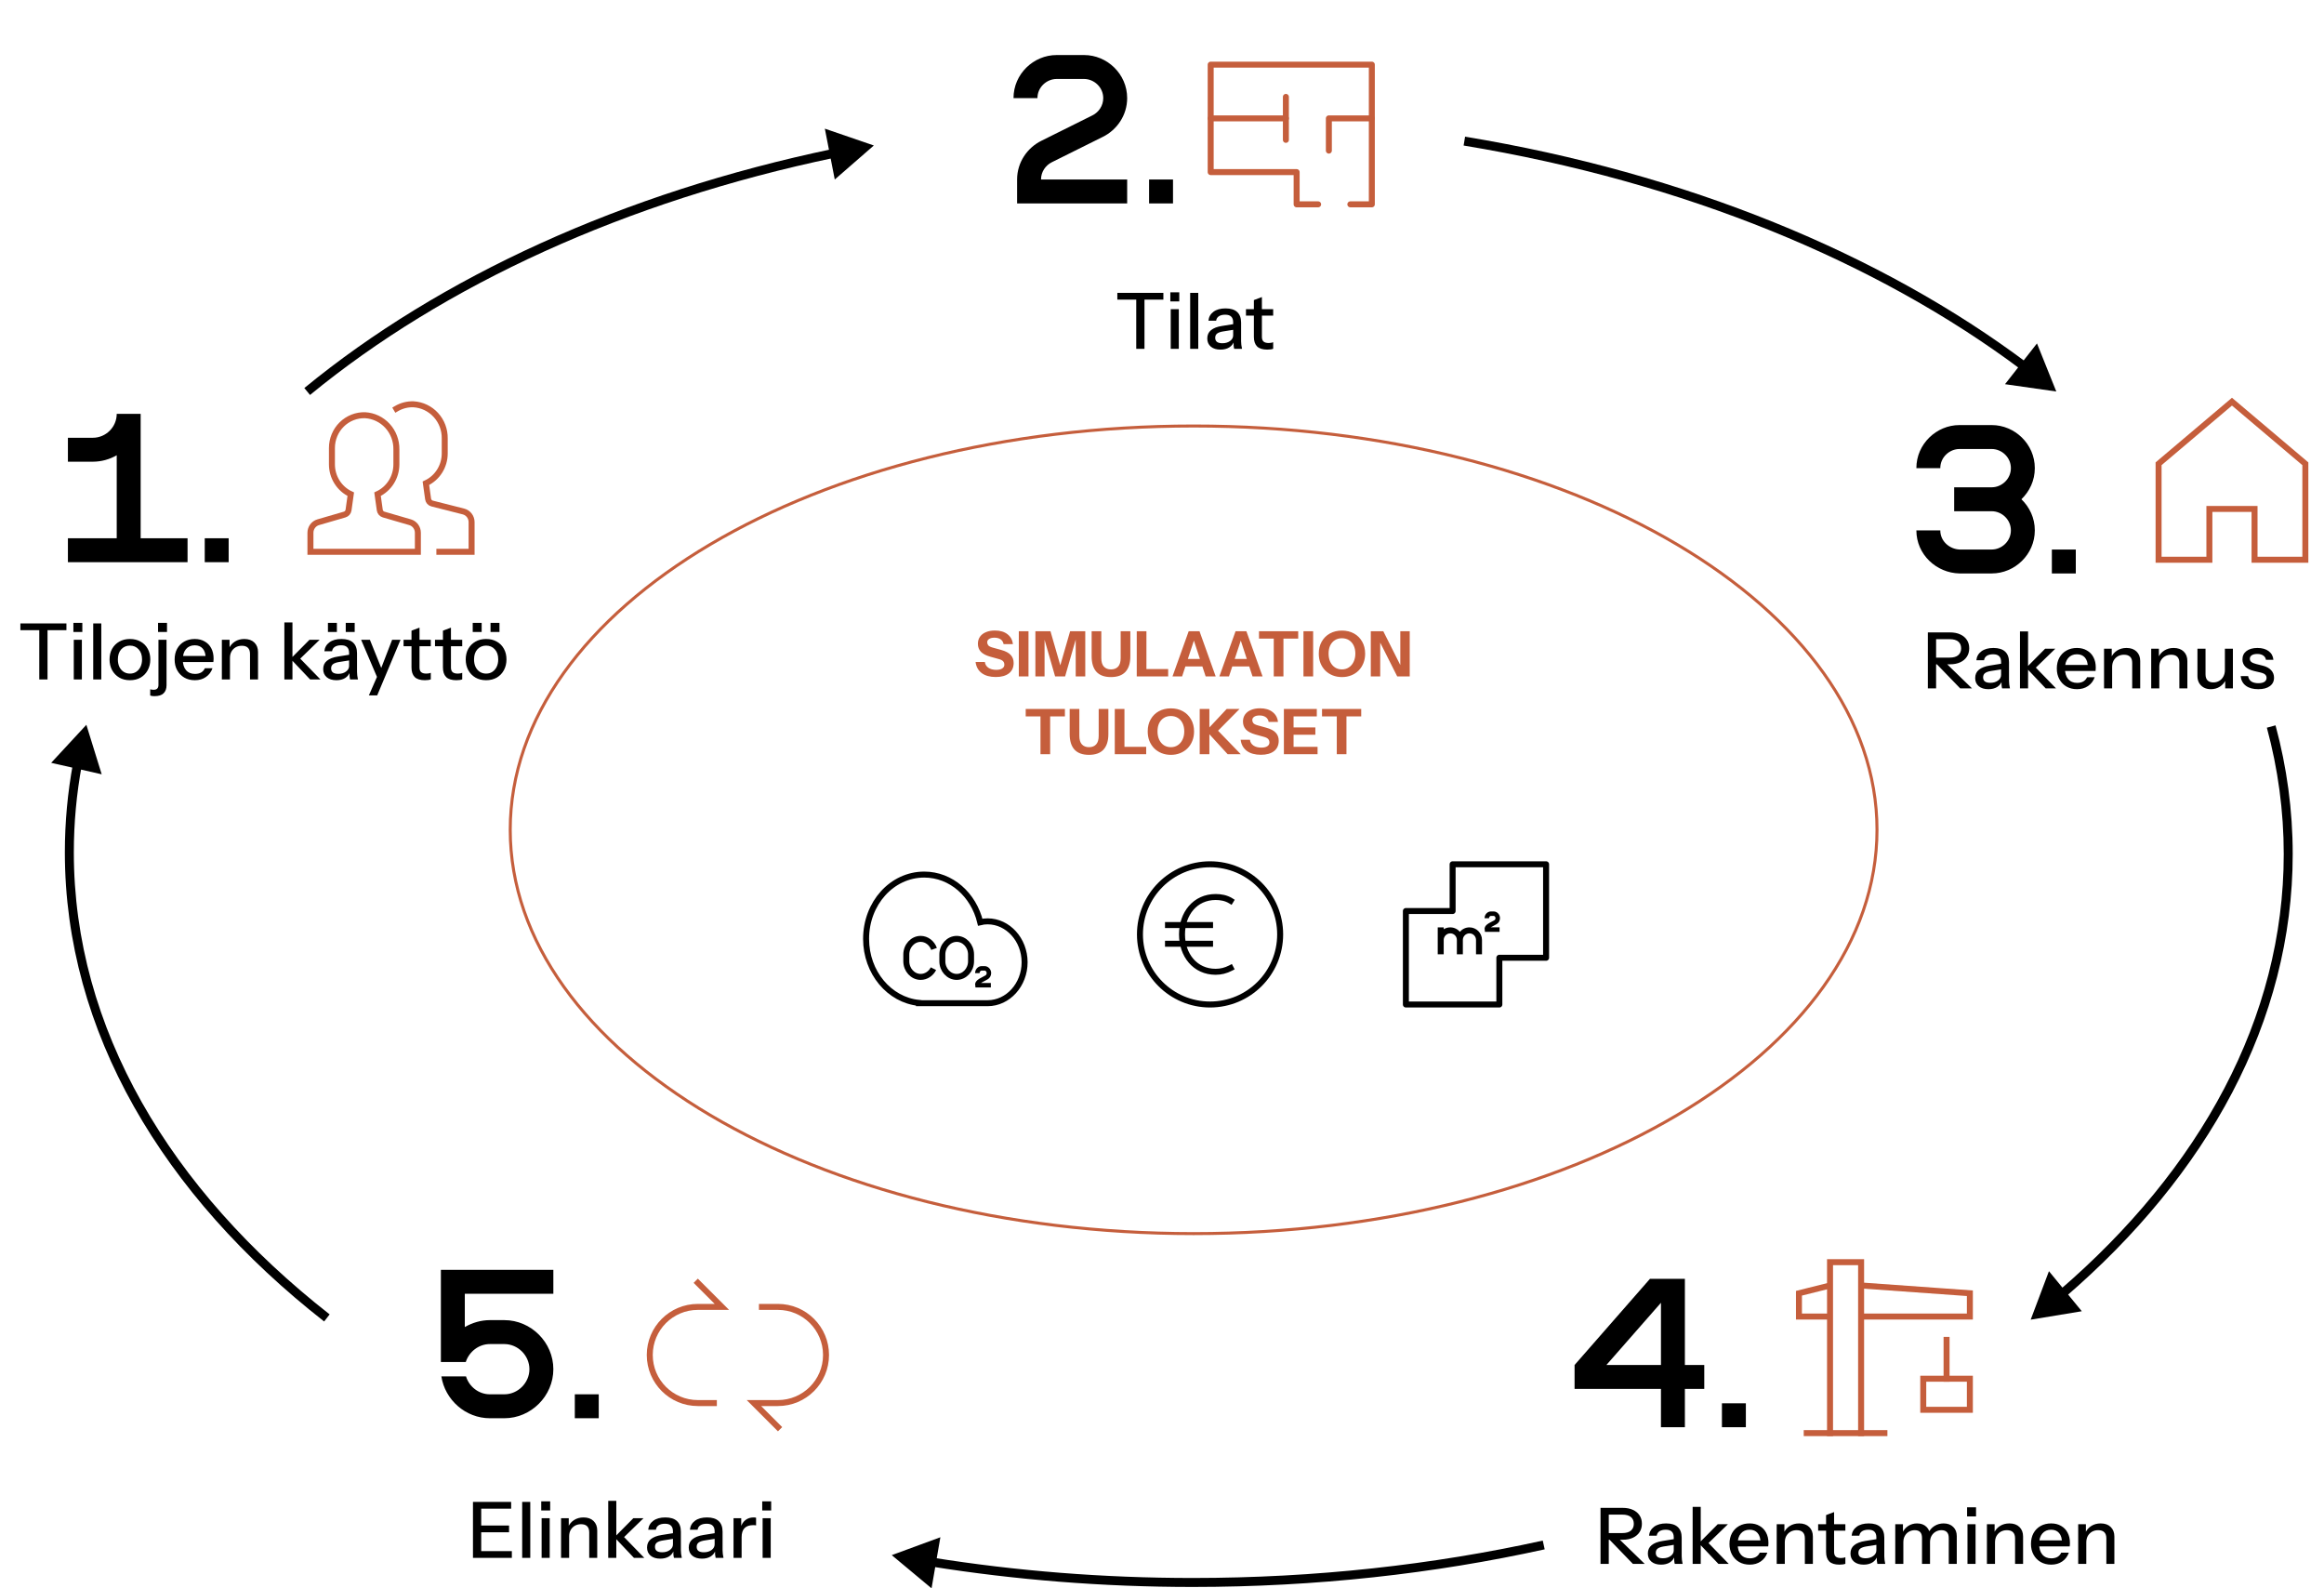 <?xml version="1.0" encoding="UTF-8"?> <svg xmlns="http://www.w3.org/2000/svg" width="777" height="531" viewBox="0 0 777 531" fill="none"><path d="M13.134 227.126V210.668H6.816V208.406H22.208V210.668H15.89V227.126H13.134ZM24.666 227.126V213.866H27.37V227.126H24.666ZM24.536 211.266V208.224H27.526V211.266H24.536ZM31.166 227.126V208.406H33.87V227.126H31.166ZM43.438 227.386C42.086 227.386 40.898 227.091 39.876 226.502C38.853 225.895 38.056 225.072 37.484 224.032C36.912 222.975 36.626 221.779 36.626 220.444C36.626 219.092 36.912 217.905 37.484 216.882C38.073 215.859 38.87 215.062 39.876 214.49C40.898 213.901 42.086 213.606 43.438 213.606C44.807 213.606 46.003 213.901 47.026 214.49C48.048 215.062 48.837 215.859 49.392 216.882C49.964 217.905 50.25 219.092 50.25 220.444C50.25 221.779 49.964 222.975 49.392 224.032C48.837 225.072 48.048 225.895 47.026 226.502C46.003 227.091 44.807 227.386 43.438 227.386ZM43.438 225.176C44.252 225.176 44.954 224.977 45.544 224.578C46.15 224.179 46.627 223.625 46.974 222.914C47.32 222.203 47.494 221.371 47.494 220.418C47.494 218.997 47.112 217.879 46.35 217.064C45.604 216.232 44.634 215.816 43.438 215.816C42.259 215.816 41.288 216.232 40.526 217.064C39.78 217.896 39.408 219.014 39.408 220.418C39.408 221.371 39.572 222.203 39.902 222.914C40.248 223.625 40.725 224.179 41.332 224.578C41.956 224.977 42.658 225.176 43.438 225.176ZM51.624 232.716C51.312 232.716 51.044 232.699 50.818 232.664C50.593 232.629 50.394 232.577 50.22 232.508V230.428C50.342 230.463 50.506 230.497 50.714 230.532C50.905 230.567 51.104 230.584 51.312 230.584C51.919 230.584 52.343 230.445 52.586 230.168C52.846 229.908 52.976 229.509 52.976 228.972V213.866H55.68V229.05C55.68 230.211 55.351 231.113 54.692 231.754C54.051 232.395 53.028 232.716 51.624 232.716ZM52.846 211.266V208.224H55.836V211.266H52.846ZM65.145 227.386C63.811 227.386 62.632 227.091 61.609 226.502C60.604 225.913 59.815 225.098 59.243 224.058C58.671 223.018 58.385 221.822 58.385 220.47C58.385 219.101 58.663 217.905 59.217 216.882C59.789 215.842 60.587 215.036 61.609 214.464C62.632 213.892 63.802 213.606 65.119 213.606C66.402 213.606 67.511 213.883 68.447 214.438C69.401 214.975 70.129 215.729 70.631 216.7C71.151 217.671 71.411 218.823 71.411 220.158C71.411 220.366 71.403 220.565 71.385 220.756C71.385 220.929 71.368 221.111 71.333 221.302H60.205V219.274H69.435L68.759 220.08C68.759 218.659 68.439 217.575 67.797 216.83C67.156 216.085 66.263 215.712 65.119 215.712C63.889 215.712 62.909 216.137 62.181 216.986C61.471 217.818 61.115 218.979 61.115 220.47C61.115 221.978 61.471 223.157 62.181 224.006C62.909 224.855 63.915 225.28 65.197 225.28C65.977 225.28 66.653 225.124 67.225 224.812C67.797 224.483 68.222 224.006 68.499 223.382H71.047C70.614 224.63 69.877 225.609 68.837 226.32C67.815 227.031 66.584 227.386 65.145 227.386ZM74.177 227.126V213.866H76.751V216.986H76.881V227.126H74.177ZM83.589 227.126V218.598C83.589 217.679 83.355 216.995 82.887 216.544C82.437 216.093 81.761 215.868 80.859 215.868C80.079 215.868 79.386 216.041 78.779 216.388C78.19 216.735 77.722 217.211 77.375 217.818C77.046 218.425 76.881 219.144 76.881 219.976L76.543 216.804C76.977 215.816 77.644 215.036 78.545 214.464C79.447 213.892 80.495 213.606 81.691 213.606C83.113 213.606 84.231 214.005 85.045 214.802C85.86 215.599 86.267 216.657 86.267 217.974V227.126H83.589ZM95.074 227.126V208.068H97.778V227.126H95.074ZM103.68 227.126L97.154 220.236L103.472 213.866H106.878L99.702 220.834L99.832 219.612L107.138 227.126H103.68ZM117.052 227.126C116.965 226.797 116.904 226.433 116.87 226.034C116.852 225.635 116.844 225.15 116.844 224.578H116.714V218.26C116.714 217.411 116.497 216.778 116.064 216.362C115.648 215.929 114.98 215.712 114.062 215.712C113.178 215.712 112.467 215.885 111.93 216.232C111.41 216.579 111.106 217.073 111.02 217.714H108.446C108.567 216.466 109.13 215.469 110.136 214.724C111.141 213.979 112.484 213.606 114.166 213.606C115.899 213.606 117.199 214.013 118.066 214.828C118.932 215.625 119.366 216.804 119.366 218.364V224.578C119.366 224.977 119.392 225.384 119.444 225.8C119.496 226.216 119.574 226.658 119.678 227.126H117.052ZM112.476 227.386C111.124 227.386 110.049 227.057 109.252 226.398C108.454 225.722 108.056 224.812 108.056 223.668C108.056 222.489 108.472 221.562 109.304 220.886C110.153 220.193 111.366 219.725 112.944 219.482L117.312 218.78V220.678L113.36 221.302C112.476 221.441 111.808 221.675 111.358 222.004C110.924 222.333 110.708 222.81 110.708 223.434C110.708 224.041 110.907 224.5 111.306 224.812C111.722 225.107 112.32 225.254 113.1 225.254C114.14 225.254 114.998 225.003 115.674 224.5C116.367 223.997 116.714 223.365 116.714 222.602L117.052 224.526C116.74 225.445 116.185 226.155 115.388 226.658C114.59 227.143 113.62 227.386 112.476 227.386ZM115.596 211.266V208.224H118.586V211.266H115.596ZM109.642 211.266V208.224H112.632V211.266H109.642ZM123.331 232.456L126.529 225.15L127.075 224.292L131.105 213.866H133.913L126.113 232.456H123.331ZM126.399 227.126L120.731 213.866H123.669L128.479 225.8L126.399 227.126ZM142.052 227.386C140.509 227.386 139.374 227.031 138.646 226.32C137.935 225.592 137.58 224.526 137.58 223.122V210.824L140.258 209.81V223.148C140.258 223.841 140.44 224.353 140.804 224.682C141.168 225.011 141.757 225.176 142.572 225.176C142.884 225.176 143.161 225.15 143.404 225.098C143.646 225.046 143.854 224.985 144.028 224.916V227.1C143.837 227.187 143.568 227.256 143.222 227.308C142.875 227.36 142.485 227.386 142.052 227.386ZM134.928 216.024V213.866H144.028V216.024H134.928ZM152.563 227.386C151.021 227.386 149.885 227.031 149.157 226.32C148.447 225.592 148.091 224.526 148.091 223.122V210.824L150.769 209.81V223.148C150.769 223.841 150.951 224.353 151.315 224.682C151.679 225.011 152.269 225.176 153.083 225.176C153.395 225.176 153.673 225.15 153.915 225.098C154.158 225.046 154.366 224.985 154.539 224.916V227.1C154.349 227.187 154.08 227.256 153.733 227.308C153.387 227.36 152.997 227.386 152.563 227.386ZM145.439 216.024V213.866H154.539V216.024H145.439ZM162.52 227.386C161.168 227.386 159.98 227.091 158.958 226.502C157.935 225.895 157.138 225.072 156.566 224.032C155.994 222.975 155.708 221.779 155.708 220.444C155.708 219.092 155.994 217.905 156.566 216.882C157.155 215.859 157.952 215.062 158.958 214.49C159.98 213.901 161.168 213.606 162.52 213.606C163.889 213.606 165.085 213.901 166.108 214.49C167.13 215.062 167.919 215.859 168.474 216.882C169.046 217.905 169.332 219.092 169.332 220.444C169.332 221.779 169.046 222.975 168.474 224.032C167.919 225.072 167.13 225.895 166.108 226.502C165.085 227.091 163.889 227.386 162.52 227.386ZM162.52 225.176C163.334 225.176 164.036 224.977 164.626 224.578C165.232 224.179 165.709 223.625 166.056 222.914C166.402 222.203 166.576 221.371 166.576 220.418C166.576 218.997 166.194 217.879 165.432 217.064C164.686 216.232 163.716 215.816 162.52 215.816C161.341 215.816 160.37 216.232 159.608 217.064C158.862 217.896 158.49 219.014 158.49 220.418C158.49 221.371 158.654 222.203 158.984 222.914C159.33 223.625 159.807 224.179 160.414 224.578C161.038 224.977 161.74 225.176 162.52 225.176ZM164.002 211.266V208.224H166.992V211.266H164.002ZM158.048 211.266V208.224H161.038V211.266H158.048Z" fill="black"></path><path d="M332.935 226.314C330.975 226.314 329.407 225.88 328.231 225.012C327.055 224.13 326.369 222.891 326.173 221.295H329.281C329.379 222.107 329.771 222.751 330.457 223.227C331.143 223.689 332.018 223.92 333.082 223.92C333.95 223.92 334.615 223.766 335.077 223.458C335.553 223.15 335.791 222.737 335.791 222.219C335.791 221.729 335.651 221.337 335.371 221.043C335.091 220.735 334.608 220.49 333.922 220.308L331.108 219.531C329.666 219.125 328.609 218.572 327.937 217.872C327.279 217.158 326.95 216.269 326.95 215.205C326.95 214.295 327.181 213.511 327.643 212.853C328.119 212.181 328.784 211.67 329.638 211.32C330.492 210.956 331.493 210.774 332.641 210.774C334.405 210.774 335.812 211.194 336.862 212.034C337.912 212.86 338.507 213.959 338.647 215.331H335.539C335.399 214.589 335.056 214.043 334.51 213.693C333.978 213.343 333.292 213.168 332.452 213.168C331.724 213.168 331.143 213.308 330.709 213.588C330.275 213.868 330.058 214.246 330.058 214.722C330.058 215.086 330.177 215.422 330.415 215.73C330.653 216.024 331.15 216.276 331.906 216.486L334.72 217.263C336.204 217.669 337.268 218.229 337.912 218.943C338.57 219.643 338.899 220.532 338.899 221.61C338.899 223.122 338.374 224.284 337.324 225.096C336.274 225.908 334.811 226.314 332.935 226.314ZM340.628 226.125V211.005H343.862V226.125H340.628ZM346.17 226.125V211.005H351.21L355.41 225.579H353.583L357.783 211.005H362.844V226.125H359.652V211.908H360.198L356.103 226.125H352.764L348.711 212.034H349.236V226.125H346.17ZM371.424 226.335C369.268 226.335 367.651 225.747 366.573 224.571C365.509 223.381 364.977 221.652 364.977 219.384V211.005H368.211V219.951C368.211 221.267 368.498 222.233 369.072 222.849C369.646 223.465 370.437 223.773 371.445 223.773C372.453 223.773 373.244 223.465 373.818 222.849C374.392 222.233 374.679 221.274 374.679 219.972V211.005H377.913V219.426C377.913 221.666 377.374 223.381 376.296 224.571C375.218 225.747 373.594 226.335 371.424 226.335ZM380.059 226.125V211.005H383.293V226.125H380.059ZM381.571 226.125V223.647H390.559V226.125H381.571ZM392.007 226.125L397.425 211.005H400.197L395.22 226.125H392.007ZM403.095 226.125L398.139 211.005H401.037L406.455 226.125H403.095ZM394.863 220.266H403.347V222.786H394.863V220.266ZM407.68 226.125L413.098 211.005H415.87L410.893 226.125H407.68ZM418.768 226.125L413.812 211.005H416.71L422.128 226.125H418.768ZM410.536 220.266H419.02V222.786H410.536V220.266ZM425.868 226.125V213.483H420.933V211.005H434.037V213.483H429.102V226.125H425.868ZM435.798 226.125V211.005H439.032V226.125H435.798ZM448.669 226.335C447.549 226.335 446.513 226.146 445.561 225.768C444.623 225.39 443.804 224.858 443.104 224.172C442.418 223.472 441.879 222.646 441.487 221.694C441.109 220.728 440.92 219.664 440.92 218.502C440.92 216.962 441.249 215.618 441.907 214.47C442.565 213.308 443.475 212.405 444.637 211.761C445.813 211.117 447.15 210.795 448.648 210.795C450.174 210.795 451.518 211.117 452.68 211.761C453.842 212.405 454.752 213.308 455.41 214.47C456.082 215.632 456.418 216.983 456.418 218.523C456.418 219.671 456.222 220.728 455.83 221.694C455.452 222.646 454.913 223.472 454.213 224.172C453.527 224.858 452.708 225.39 451.756 225.768C450.818 226.146 449.789 226.335 448.669 226.335ZM448.648 223.773C449.53 223.773 450.307 223.549 450.979 223.101C451.651 222.653 452.176 222.037 452.554 221.253C452.946 220.455 453.142 219.531 453.142 218.481C453.142 217.445 452.953 216.542 452.575 215.772C452.197 215.002 451.672 214.407 451 213.987C450.328 213.567 449.544 213.357 448.648 213.357C447.766 213.357 446.989 213.567 446.317 213.987C445.645 214.407 445.12 215.002 444.742 215.772C444.378 216.528 444.196 217.431 444.196 218.481C444.196 219.545 444.385 220.476 444.763 221.274C445.141 222.058 445.666 222.674 446.338 223.122C447.01 223.556 447.78 223.773 448.648 223.773ZM458.305 226.125V211.005H462.484L469.204 224.361L468.175 224.613V211.005H471.325V226.125H467.146L460.426 212.769L461.455 212.517V226.125H458.305ZM347.87 252.125V239.483H342.935V237.005H356.039V239.483H351.104V252.125H347.87ZM364.079 252.335C361.923 252.335 360.306 251.747 359.228 250.571C358.164 249.381 357.632 247.652 357.632 245.384V237.005H360.866V245.951C360.866 247.267 361.153 248.233 361.727 248.849C362.301 249.465 363.092 249.773 364.1 249.773C365.108 249.773 365.899 249.465 366.473 248.849C367.047 248.233 367.334 247.274 367.334 245.972V237.005H370.568V245.426C370.568 247.666 370.029 249.381 368.951 250.571C367.873 251.747 366.249 252.335 364.079 252.335ZM372.714 252.125V237.005H375.948V252.125H372.714ZM374.226 252.125V249.647H383.214V252.125H374.226ZM391.471 252.335C390.351 252.335 389.315 252.146 388.363 251.768C387.425 251.39 386.606 250.858 385.906 250.172C385.22 249.472 384.681 248.646 384.289 247.694C383.911 246.728 383.722 245.664 383.722 244.502C383.722 242.962 384.051 241.618 384.709 240.47C385.367 239.308 386.277 238.405 387.439 237.761C388.615 237.117 389.952 236.795 391.45 236.795C392.976 236.795 394.32 237.117 395.482 237.761C396.644 238.405 397.554 239.308 398.212 240.47C398.884 241.632 399.22 242.983 399.22 244.523C399.22 245.671 399.024 246.728 398.632 247.694C398.254 248.646 397.715 249.472 397.015 250.172C396.329 250.858 395.51 251.39 394.558 251.768C393.62 252.146 392.591 252.335 391.471 252.335ZM391.45 249.773C392.332 249.773 393.109 249.549 393.781 249.101C394.453 248.653 394.978 248.037 395.356 247.253C395.748 246.455 395.944 245.531 395.944 244.481C395.944 243.445 395.755 242.542 395.377 241.772C394.999 241.002 394.474 240.407 393.802 239.987C393.13 239.567 392.346 239.357 391.45 239.357C390.568 239.357 389.791 239.567 389.119 239.987C388.447 240.407 387.922 241.002 387.544 241.772C387.18 242.528 386.998 243.431 386.998 244.481C386.998 245.545 387.187 246.476 387.565 247.274C387.943 248.058 388.468 248.674 389.14 249.122C389.812 249.556 390.582 249.773 391.45 249.773ZM401.107 252.125V237.005H404.341V252.125H401.107ZM403.312 244.271L410.116 237.005H414.421L407.239 244.271H403.312ZM410.452 252.125L403.27 244.271H407.239L414.841 252.125H410.452ZM421.56 252.314C419.6 252.314 418.032 251.88 416.856 251.012C415.68 250.13 414.994 248.891 414.798 247.295H417.906C418.004 248.107 418.396 248.751 419.082 249.227C419.768 249.689 420.643 249.92 421.707 249.92C422.575 249.92 423.24 249.766 423.702 249.458C424.178 249.15 424.416 248.737 424.416 248.219C424.416 247.729 424.276 247.337 423.996 247.043C423.716 246.735 423.233 246.49 422.547 246.308L419.733 245.531C418.291 245.125 417.234 244.572 416.562 243.872C415.904 243.158 415.575 242.269 415.575 241.205C415.575 240.295 415.806 239.511 416.268 238.853C416.744 238.181 417.409 237.67 418.263 237.32C419.117 236.956 420.118 236.774 421.266 236.774C423.03 236.774 424.437 237.194 425.487 238.034C426.537 238.86 427.132 239.959 427.272 241.331H424.164C424.024 240.589 423.681 240.043 423.135 239.693C422.603 239.343 421.917 239.168 421.077 239.168C420.349 239.168 419.768 239.308 419.334 239.588C418.9 239.868 418.683 240.246 418.683 240.722C418.683 241.086 418.802 241.422 419.04 241.73C419.278 242.024 419.775 242.276 420.531 242.486L423.345 243.263C424.829 243.669 425.893 244.229 426.537 244.943C427.195 245.643 427.524 246.532 427.524 247.61C427.524 249.122 426.999 250.284 425.949 251.096C424.899 251.908 423.436 252.314 421.56 252.314ZM429.254 252.125V237.005H432.488V252.125H429.254ZM430.766 252.125V249.647H440.51V252.125H430.766ZM430.766 245.615V243.179H439.775V245.615H430.766ZM430.766 239.483V237.005H440.258V239.483H430.766ZM446.937 252.125V239.483H442.002V237.005H455.106V239.483H450.171V252.125H446.937Z" fill="#C55E3C"></path><path d="M379.886 116.613V100.155H373.568V97.893H388.96V100.155H382.642V116.613H379.886ZM391.417 116.613V103.353H394.121V116.613H391.417ZM391.287 100.753V97.711H394.277V100.753H391.287ZM397.917 116.613V97.893H400.621V116.613H397.917ZM412.633 116.613C412.546 116.283 412.486 115.919 412.451 115.521C412.434 115.122 412.425 114.637 412.425 114.065H412.295V107.747C412.295 106.897 412.078 106.265 411.645 105.849C411.229 105.415 410.562 105.199 409.643 105.199C408.759 105.199 408.048 105.372 407.511 105.719C406.991 106.065 406.688 106.559 406.601 107.201H404.027C404.148 105.953 404.712 104.956 405.717 104.211C406.722 103.465 408.066 103.093 409.747 103.093C411.48 103.093 412.78 103.5 413.647 104.315C414.514 105.112 414.947 106.291 414.947 107.851V114.065C414.947 114.463 414.973 114.871 415.025 115.287C415.077 115.703 415.155 116.145 415.259 116.613H412.633ZM408.057 116.873C406.705 116.873 405.63 116.543 404.833 115.885C404.036 115.209 403.637 114.299 403.637 113.155C403.637 111.976 404.053 111.049 404.885 110.373C405.734 109.679 406.948 109.211 408.525 108.969L412.893 108.267V110.165L408.941 110.789C408.057 110.927 407.39 111.161 406.939 111.491C406.506 111.82 406.289 112.297 406.289 112.921C406.289 113.527 406.488 113.987 406.887 114.299C407.303 114.593 407.901 114.741 408.681 114.741C409.721 114.741 410.579 114.489 411.255 113.987C411.948 113.484 412.295 112.851 412.295 112.089L412.633 114.013C412.321 114.931 411.766 115.642 410.969 116.145C410.172 116.63 409.201 116.873 408.057 116.873ZM423.694 116.873C422.151 116.873 421.016 116.517 420.288 115.807C419.577 115.079 419.222 114.013 419.222 112.609V100.311L421.9 99.297V112.635C421.9 113.328 422.082 113.839 422.446 114.169C422.81 114.498 423.399 114.663 424.214 114.663C424.526 114.663 424.803 114.637 425.046 114.585C425.288 114.533 425.496 114.472 425.67 114.403V116.587C425.479 116.673 425.21 116.743 424.864 116.795C424.517 116.847 424.127 116.873 423.694 116.873ZM416.57 105.511V103.353H425.67V105.511H416.57Z" fill="black"></path><path d="M644.554 230.126V211.406H651.938C653.29 211.406 654.443 211.631 655.396 212.082C656.35 212.515 657.086 213.131 657.606 213.928C658.126 214.708 658.386 215.635 658.386 216.71C658.386 217.785 658.126 218.721 657.606 219.518C657.086 220.315 656.35 220.939 655.396 221.39C654.443 221.841 653.29 222.066 651.938 222.066H646.634V219.83H651.86C653.108 219.83 654.053 219.561 654.694 219.024C655.353 218.469 655.682 217.707 655.682 216.736C655.682 215.765 655.362 215.011 654.72 214.474C654.079 213.937 653.126 213.668 651.86 213.668H647.31V230.126H644.554ZM655.37 230.126L646.244 220.688H649.598L659.322 230.126H655.37ZM669.376 230.126C669.289 229.797 669.228 229.433 669.194 229.034C669.176 228.635 669.168 228.15 669.168 227.578H669.038V221.26C669.038 220.411 668.821 219.778 668.388 219.362C667.972 218.929 667.304 218.712 666.386 218.712C665.502 218.712 664.791 218.885 664.254 219.232C663.734 219.579 663.43 220.073 663.344 220.714H660.77C660.891 219.466 661.454 218.469 662.46 217.724C663.465 216.979 664.808 216.606 666.49 216.606C668.223 216.606 669.523 217.013 670.39 217.828C671.256 218.625 671.69 219.804 671.69 221.364V227.578C671.69 227.977 671.716 228.384 671.768 228.8C671.82 229.216 671.898 229.658 672.002 230.126H669.376ZM664.8 230.386C663.448 230.386 662.373 230.057 661.576 229.398C660.778 228.722 660.38 227.812 660.38 226.668C660.38 225.489 660.796 224.562 661.628 223.886C662.477 223.193 663.69 222.725 665.268 222.482L669.636 221.78V223.678L665.684 224.302C664.8 224.441 664.132 224.675 663.682 225.004C663.248 225.333 663.032 225.81 663.032 226.434C663.032 227.041 663.231 227.5 663.63 227.812C664.046 228.107 664.644 228.254 665.424 228.254C666.464 228.254 667.322 228.003 667.998 227.5C668.691 226.997 669.038 226.365 669.038 225.602L669.376 227.526C669.064 228.445 668.509 229.155 667.712 229.658C666.914 230.143 665.944 230.386 664.8 230.386ZM675.353 230.126V211.068H678.057V230.126H675.353ZM683.959 230.126L677.433 223.236L683.751 216.866H687.157L679.981 223.834L680.111 222.612L687.417 230.126H683.959ZM694.429 230.386C693.094 230.386 691.915 230.091 690.893 229.502C689.887 228.913 689.099 228.098 688.527 227.058C687.955 226.018 687.669 224.822 687.669 223.47C687.669 222.101 687.946 220.905 688.501 219.882C689.073 218.842 689.87 218.036 690.893 217.464C691.915 216.892 693.085 216.606 694.403 216.606C695.685 216.606 696.795 216.883 697.731 217.438C698.684 217.975 699.412 218.729 699.915 219.7C700.435 220.671 700.695 221.823 700.695 223.158C700.695 223.366 700.686 223.565 700.669 223.756C700.669 223.929 700.651 224.111 700.617 224.302H689.489V222.274H698.719L698.043 223.08C698.043 221.659 697.722 220.575 697.081 219.83C696.439 219.085 695.547 218.712 694.403 218.712C693.172 218.712 692.193 219.137 691.465 219.986C690.754 220.818 690.399 221.979 690.399 223.47C690.399 224.978 690.754 226.157 691.465 227.006C692.193 227.855 693.198 228.28 694.481 228.28C695.261 228.28 695.937 228.124 696.509 227.812C697.081 227.483 697.505 227.006 697.783 226.382H700.331C699.897 227.63 699.161 228.609 698.121 229.32C697.098 230.031 695.867 230.386 694.429 230.386ZM703.461 230.126V216.866H706.035V219.986H706.165V230.126H703.461ZM712.873 230.126V221.598C712.873 220.679 712.639 219.995 712.171 219.544C711.72 219.093 711.044 218.868 710.143 218.868C709.363 218.868 708.669 219.041 708.062 219.388C707.473 219.735 707.005 220.211 706.659 220.818C706.329 221.425 706.165 222.144 706.165 222.976L705.827 219.804C706.26 218.816 706.927 218.036 707.829 217.464C708.73 216.892 709.779 216.606 710.975 216.606C712.396 216.606 713.514 217.005 714.329 217.802C715.143 218.599 715.551 219.657 715.551 220.974V230.126H712.873ZM719.228 230.126V216.866H721.802V219.986H721.932V230.126H719.228ZM728.64 230.126V221.598C728.64 220.679 728.406 219.995 727.938 219.544C727.487 219.093 726.811 218.868 725.91 218.868C725.13 218.868 724.437 219.041 723.83 219.388C723.241 219.735 722.773 220.211 722.426 220.818C722.097 221.425 721.932 222.144 721.932 222.976L721.594 219.804C722.027 218.816 722.695 218.036 723.596 217.464C724.497 216.892 725.546 216.606 726.742 216.606C728.163 216.606 729.281 217.005 730.096 217.802C730.911 218.599 731.318 219.657 731.318 220.974V230.126H728.64ZM739.159 230.386C738.275 230.386 737.495 230.204 736.819 229.84C736.143 229.459 735.615 228.939 735.233 228.28C734.869 227.621 734.687 226.867 734.687 226.018V216.866H737.391V225.394C737.391 226.313 737.617 226.997 738.067 227.448C738.518 227.899 739.159 228.124 739.991 228.124C740.737 228.124 741.395 227.951 741.967 227.604C742.557 227.257 743.016 226.781 743.345 226.174C743.692 225.55 743.865 224.831 743.865 224.016L744.203 227.188C743.77 228.159 743.103 228.939 742.201 229.528C741.317 230.1 740.303 230.386 739.159 230.386ZM743.969 230.126V227.006H743.865V216.866H746.543V230.126H743.969ZM755.014 230.386C753.281 230.386 751.903 230.005 750.88 229.242C749.857 228.479 749.277 227.405 749.138 226.018H751.634C751.755 226.781 752.102 227.37 752.674 227.786C753.263 228.185 754.061 228.384 755.066 228.384C755.95 228.384 756.626 228.228 757.094 227.916C757.562 227.604 757.796 227.162 757.796 226.59C757.796 226.174 757.657 225.827 757.38 225.55C757.12 225.255 756.6 225.013 755.82 224.822L753.688 224.328C752.353 223.999 751.357 223.513 750.698 222.872C750.057 222.213 749.736 221.407 749.736 220.454C749.736 219.258 750.178 218.322 751.062 217.646C751.963 216.953 753.194 216.606 754.754 216.606C756.297 216.606 757.536 216.953 758.472 217.646C759.425 218.339 759.963 219.31 760.084 220.558H757.588C757.484 219.934 757.181 219.457 756.678 219.128C756.193 218.781 755.525 218.608 754.676 218.608C753.879 218.608 753.263 218.755 752.83 219.05C752.414 219.327 752.206 219.717 752.206 220.22C752.206 220.636 752.362 220.983 752.674 221.26C753.003 221.537 753.541 221.771 754.286 221.962L756.47 222.508C757.735 222.82 758.689 223.331 759.33 224.042C759.971 224.735 760.292 225.576 760.292 226.564C760.292 227.76 759.824 228.696 758.888 229.372C757.969 230.048 756.678 230.386 755.014 230.386Z" fill="black"></path><path d="M535.115 522.777V504.057H542.499C543.851 504.057 545.003 504.282 545.957 504.733C546.91 505.166 547.647 505.782 548.167 506.579C548.687 507.359 548.947 508.286 548.947 509.361C548.947 510.436 548.687 511.372 548.167 512.169C547.647 512.966 546.91 513.59 545.957 514.041C545.003 514.492 543.851 514.717 542.499 514.717H537.195V512.481H542.421C543.669 512.481 544.613 512.212 545.255 511.675C545.913 511.12 546.243 510.358 546.243 509.387C546.243 508.416 545.922 507.662 545.281 507.125C544.639 506.588 543.686 506.319 542.421 506.319H537.871V522.777H535.115ZM545.931 522.777L536.805 513.339H540.159L549.883 522.777H545.931ZM559.936 522.777C559.85 522.448 559.789 522.084 559.754 521.685C559.737 521.286 559.728 520.801 559.728 520.229H559.598V513.911C559.598 513.062 559.382 512.429 558.948 512.013C558.532 511.58 557.865 511.363 556.946 511.363C556.062 511.363 555.352 511.536 554.814 511.883C554.294 512.23 553.991 512.724 553.904 513.365H551.33C551.452 512.117 552.015 511.12 553.02 510.375C554.026 509.63 555.369 509.257 557.05 509.257C558.784 509.257 560.084 509.664 560.95 510.479C561.817 511.276 562.25 512.455 562.25 514.015V520.229C562.25 520.628 562.276 521.035 562.328 521.451C562.38 521.867 562.458 522.309 562.562 522.777H559.936ZM555.36 523.037C554.008 523.037 552.934 522.708 552.136 522.049C551.339 521.373 550.94 520.463 550.94 519.319C550.94 518.14 551.356 517.213 552.188 516.537C553.038 515.844 554.251 515.376 555.828 515.133L560.196 514.431V516.329L556.244 516.953C555.36 517.092 554.693 517.326 554.242 517.655C553.809 517.984 553.592 518.461 553.592 519.085C553.592 519.692 553.792 520.151 554.19 520.463C554.606 520.758 555.204 520.905 555.984 520.905C557.024 520.905 557.882 520.654 558.558 520.151C559.252 519.648 559.598 519.016 559.598 518.253L559.936 520.177C559.624 521.096 559.07 521.806 558.272 522.309C557.475 522.794 556.504 523.037 555.36 523.037ZM565.914 522.777V503.719H568.618V522.777H565.914ZM574.52 522.777L567.994 515.887L574.312 509.517H577.718L570.542 516.485L570.672 515.263L577.978 522.777H574.52ZM584.989 523.037C583.654 523.037 582.476 522.742 581.453 522.153C580.448 521.564 579.659 520.749 579.087 519.709C578.515 518.669 578.229 517.473 578.229 516.121C578.229 514.752 578.506 513.556 579.061 512.533C579.633 511.493 580.43 510.687 581.453 510.115C582.476 509.543 583.646 509.257 584.963 509.257C586.246 509.257 587.355 509.534 588.291 510.089C589.244 510.626 589.972 511.38 590.475 512.351C590.995 513.322 591.255 514.474 591.255 515.809C591.255 516.017 591.246 516.216 591.229 516.407C591.229 516.58 591.212 516.762 591.177 516.953H580.049V514.925H589.279L588.603 515.731C588.603 514.31 588.282 513.226 587.641 512.481C587 511.736 586.107 511.363 584.963 511.363C583.732 511.363 582.753 511.788 582.025 512.637C581.314 513.469 580.959 514.63 580.959 516.121C580.959 517.629 581.314 518.808 582.025 519.657C582.753 520.506 583.758 520.931 585.041 520.931C585.821 520.931 586.497 520.775 587.069 520.463C587.641 520.134 588.066 519.657 588.343 519.033H590.891C590.458 520.281 589.721 521.26 588.681 521.971C587.658 522.682 586.428 523.037 584.989 523.037ZM594.021 522.777V509.517H596.595V512.637H596.725V522.777H594.021ZM603.433 522.777V514.249C603.433 513.33 603.199 512.646 602.731 512.195C602.28 511.744 601.604 511.519 600.703 511.519C599.923 511.519 599.23 511.692 598.623 512.039C598.034 512.386 597.566 512.862 597.219 513.469C596.89 514.076 596.725 514.795 596.725 515.627L596.387 512.455C596.82 511.467 597.488 510.687 598.389 510.115C599.29 509.543 600.339 509.257 601.535 509.257C602.956 509.257 604.074 509.656 604.889 510.453C605.704 511.25 606.111 512.308 606.111 513.625V522.777H603.433ZM614.999 523.037C613.456 523.037 612.321 522.682 611.593 521.971C610.882 521.243 610.527 520.177 610.527 518.773V506.475L613.205 505.461V518.799C613.205 519.492 613.387 520.004 613.751 520.333C614.115 520.662 614.704 520.827 615.519 520.827C615.831 520.827 616.108 520.801 616.351 520.749C616.594 520.697 616.802 520.636 616.975 520.567V522.751C616.784 522.838 616.516 522.907 616.169 522.959C615.822 523.011 615.432 523.037 614.999 523.037ZM607.875 511.675V509.517H616.975V511.675H607.875ZM627.678 522.777C627.592 522.448 627.531 522.084 627.496 521.685C627.479 521.286 627.47 520.801 627.47 520.229H627.34V513.911C627.34 513.062 627.124 512.429 626.69 512.013C626.274 511.58 625.607 511.363 624.688 511.363C623.804 511.363 623.094 511.536 622.556 511.883C622.036 512.23 621.733 512.724 621.646 513.365H619.072C619.194 512.117 619.757 511.12 620.762 510.375C621.768 509.63 623.111 509.257 624.792 509.257C626.526 509.257 627.826 509.664 628.692 510.479C629.559 511.276 629.992 512.455 629.992 514.015V520.229C629.992 520.628 630.018 521.035 630.07 521.451C630.122 521.867 630.2 522.309 630.304 522.777H627.678ZM623.102 523.037C621.75 523.037 620.676 522.708 619.878 522.049C619.081 521.373 618.682 520.463 618.682 519.319C618.682 518.14 619.098 517.213 619.93 516.537C620.78 515.844 621.993 515.376 623.57 515.133L627.938 514.431V516.329L623.986 516.953C623.102 517.092 622.435 517.326 621.984 517.655C621.551 517.984 621.334 518.461 621.334 519.085C621.334 519.692 621.534 520.151 621.932 520.463C622.348 520.758 622.946 520.905 623.726 520.905C624.766 520.905 625.624 520.654 626.3 520.151C626.994 519.648 627.34 519.016 627.34 518.253L627.678 520.177C627.366 521.096 626.812 521.806 626.014 522.309C625.217 522.794 624.246 523.037 623.102 523.037ZM633.656 522.777V509.517H636.23V512.637H636.36V522.777H633.656ZM642.6 522.777V514.119C642.6 513.218 642.392 512.559 641.976 512.143C641.56 511.727 640.962 511.519 640.182 511.519C639.454 511.519 638.795 511.692 638.206 512.039C637.634 512.368 637.183 512.836 636.854 513.443C636.524 514.032 636.36 514.734 636.36 515.549L636.022 512.455C636.455 511.467 637.105 510.687 637.972 510.115C638.856 509.543 639.844 509.257 640.936 509.257C642.253 509.257 643.302 509.638 644.082 510.401C644.879 511.164 645.278 512.169 645.278 513.417V522.777H642.6ZM651.544 522.777V514.119C651.544 513.218 651.327 512.559 650.894 512.143C650.478 511.727 649.88 511.519 649.1 511.519C648.389 511.519 647.739 511.692 647.15 512.039C646.578 512.368 646.118 512.836 645.772 513.443C645.442 514.032 645.278 514.734 645.278 515.549L644.732 512.455C645.182 511.467 645.858 510.687 646.76 510.115C647.678 509.543 648.701 509.257 649.828 509.257C651.162 509.257 652.228 509.647 653.026 510.427C653.823 511.19 654.222 512.212 654.222 513.495V522.777H651.544ZM657.802 522.777V509.517H660.506V522.777H657.802ZM657.672 506.917V503.875H660.662V506.917H657.672ZM664.302 522.777V509.517H666.876V512.637H667.006V522.777H664.302ZM673.714 522.777V514.249C673.714 513.33 673.48 512.646 673.012 512.195C672.562 511.744 671.886 511.519 670.984 511.519C670.204 511.519 669.511 511.692 668.904 512.039C668.315 512.386 667.847 512.862 667.5 513.469C667.171 514.076 667.006 514.795 667.006 515.627L666.668 512.455C667.102 511.467 667.769 510.687 668.67 510.115C669.572 509.543 670.62 509.257 671.816 509.257C673.238 509.257 674.356 509.656 675.17 510.453C675.985 511.25 676.392 512.308 676.392 513.625V522.777H673.714ZM685.79 523.037C684.455 523.037 683.277 522.742 682.254 522.153C681.249 521.564 680.46 520.749 679.888 519.709C679.316 518.669 679.03 517.473 679.03 516.121C679.03 514.752 679.307 513.556 679.862 512.533C680.434 511.493 681.231 510.687 682.254 510.115C683.277 509.543 684.447 509.257 685.764 509.257C687.047 509.257 688.156 509.534 689.092 510.089C690.045 510.626 690.773 511.38 691.276 512.351C691.796 513.322 692.056 514.474 692.056 515.809C692.056 516.017 692.047 516.216 692.03 516.407C692.03 516.58 692.013 516.762 691.978 516.953H680.85V514.925H690.08L689.404 515.731C689.404 514.31 689.083 513.226 688.442 512.481C687.801 511.736 686.908 511.363 685.764 511.363C684.533 511.363 683.554 511.788 682.826 512.637C682.115 513.469 681.76 514.63 681.76 516.121C681.76 517.629 682.115 518.808 682.826 519.657C683.554 520.506 684.559 520.931 685.842 520.931C686.622 520.931 687.298 520.775 687.87 520.463C688.442 520.134 688.867 519.657 689.144 519.033H691.692C691.259 520.281 690.522 521.26 689.482 521.971C688.459 522.682 687.229 523.037 685.79 523.037ZM694.822 522.777V509.517H697.396V512.637H697.526V522.777H694.822ZM704.234 522.777V514.249C704.234 513.33 704 512.646 703.532 512.195C703.081 511.744 702.405 511.519 701.504 511.519C700.724 511.519 700.03 511.692 699.424 512.039C698.834 512.386 698.366 512.862 698.02 513.469C697.69 514.076 697.526 514.795 697.526 515.627L697.188 512.455C697.621 511.467 698.288 510.687 699.19 510.115C700.091 509.543 701.14 509.257 702.336 509.257C703.757 509.257 704.875 509.656 705.69 510.453C706.504 511.25 706.912 512.308 706.912 513.625V522.777H704.234Z" fill="black"></path><path d="M158.132 520.777V502.057H160.888V520.777H158.132ZM159.484 520.777V518.515H171.132V520.777H159.484ZM159.484 512.223V509.961H170.196V512.223H159.484ZM159.484 504.319V502.057H170.898V504.319H159.484ZM174.585 520.777V502.057H177.289V520.777H174.585ZM181.085 520.777V507.517H183.789V520.777H181.085ZM180.955 504.917V501.875H183.945V504.917H180.955ZM187.585 520.777V507.517H190.159V510.637H190.289V520.777H187.585ZM196.997 520.777V512.249C196.997 511.33 196.763 510.646 196.295 510.195C195.844 509.744 195.168 509.519 194.267 509.519C193.487 509.519 192.793 509.692 192.187 510.039C191.597 510.386 191.129 510.862 190.783 511.469C190.453 512.076 190.289 512.795 190.289 513.627L189.951 510.455C190.384 509.467 191.051 508.687 191.953 508.115C192.854 507.543 193.903 507.257 195.099 507.257C196.52 507.257 197.638 507.656 198.453 508.453C199.267 509.25 199.675 510.308 199.675 511.625V520.777H196.997ZM203.352 520.777V501.719H206.056V520.777H203.352ZM211.958 520.777L205.432 513.887L211.75 507.517H215.156L207.98 514.485L208.11 513.263L215.416 520.777H211.958ZM225.33 520.777C225.243 520.448 225.182 520.084 225.148 519.685C225.13 519.286 225.122 518.801 225.122 518.229H224.992V511.911C224.992 511.062 224.775 510.429 224.342 510.013C223.926 509.58 223.258 509.363 222.34 509.363C221.456 509.363 220.745 509.536 220.208 509.883C219.688 510.23 219.384 510.724 219.298 511.365H216.724C216.845 510.117 217.408 509.12 218.414 508.375C219.419 507.63 220.762 507.257 222.444 507.257C224.177 507.257 225.477 507.664 226.344 508.479C227.21 509.276 227.644 510.455 227.644 512.015V518.229C227.644 518.628 227.67 519.035 227.722 519.451C227.774 519.867 227.852 520.309 227.956 520.777H225.33ZM220.754 521.037C219.402 521.037 218.327 520.708 217.53 520.049C216.732 519.373 216.334 518.463 216.334 517.319C216.334 516.14 216.75 515.213 217.582 514.537C218.431 513.844 219.644 513.376 221.222 513.133L225.59 512.431V514.329L221.638 514.953C220.754 515.092 220.086 515.326 219.636 515.655C219.202 515.984 218.986 516.461 218.986 517.085C218.986 517.692 219.185 518.151 219.584 518.463C220 518.758 220.598 518.905 221.378 518.905C222.418 518.905 223.276 518.654 223.952 518.151C224.645 517.648 224.992 517.016 224.992 516.253L225.33 518.177C225.018 519.096 224.463 519.806 223.666 520.309C222.868 520.794 221.898 521.037 220.754 521.037ZM239.269 520.777C239.183 520.448 239.122 520.084 239.087 519.685C239.07 519.286 239.061 518.801 239.061 518.229H238.931V511.911C238.931 511.062 238.715 510.429 238.281 510.013C237.865 509.58 237.198 509.363 236.279 509.363C235.395 509.363 234.685 509.536 234.147 509.883C233.627 510.23 233.324 510.724 233.237 511.365H230.663C230.785 510.117 231.348 509.12 232.353 508.375C233.359 507.63 234.702 507.257 236.383 507.257C238.117 507.257 239.417 507.664 240.283 508.479C241.15 509.276 241.583 510.455 241.583 512.015V518.229C241.583 518.628 241.609 519.035 241.661 519.451C241.713 519.867 241.791 520.309 241.895 520.777H239.269ZM234.693 521.037C233.341 521.037 232.267 520.708 231.469 520.049C230.672 519.373 230.273 518.463 230.273 517.319C230.273 516.14 230.689 515.213 231.521 514.537C232.371 513.844 233.584 513.376 235.161 513.133L239.529 512.431V514.329L235.577 514.953C234.693 515.092 234.026 515.326 233.575 515.655C233.142 515.984 232.925 516.461 232.925 517.085C232.925 517.692 233.125 518.151 233.523 518.463C233.939 518.758 234.537 518.905 235.317 518.905C236.357 518.905 237.215 518.654 237.891 518.151C238.585 517.648 238.931 517.016 238.931 516.253L239.269 518.177C238.957 519.096 238.403 519.806 237.605 520.309C236.808 520.794 235.837 521.037 234.693 521.037ZM245.247 520.777V507.517H247.821V510.819H247.951V520.777H245.247ZM247.951 513.861L247.613 510.715C247.925 509.588 248.462 508.73 249.225 508.141C249.987 507.552 250.897 507.257 251.955 507.257C252.353 507.257 252.631 507.292 252.787 507.361V509.909C252.7 509.874 252.579 509.857 252.423 509.857C252.267 509.84 252.076 509.831 251.851 509.831C250.551 509.831 249.571 510.169 248.913 510.845C248.271 511.521 247.951 512.526 247.951 513.861ZM254.971 520.777V507.517H257.675V520.777H254.971ZM254.841 504.917V501.875H257.831V504.917H254.841Z" fill="black"></path><path d="M298.146 519.861L311.452 530.949L314.402 513.881L298.146 519.861ZM515.797 514.995C479.043 523.102 439.687 527.497 398.764 527.497V530.497C439.901 530.497 479.473 526.08 516.444 517.924L515.797 514.995ZM398.764 527.497C368.761 527.497 339.6 525.135 311.689 520.679L311.216 523.641C339.285 528.122 368.604 530.497 398.764 530.497V527.497Z" fill="black"></path><path d="M687.497 130.873L681.04 114.801L670.35 128.429L687.497 130.873ZM489.342 48.65C562.904 60.782 627.609 87.475 675.974 123.74L677.774 121.34C628.964 84.742 563.789 57.888 489.831 45.69L489.342 48.65Z" fill="black"></path><path d="M292.156 48.635L279.093 60.008L275.775 43.008L292.156 48.635ZM279.22 52.688C209.241 67.296 148.405 95.29 103.653 132.032L101.75 129.714C146.938 92.613 208.24 64.441 278.607 49.751L279.22 52.688Z" fill="black"></path><path d="M28.875 242.29L17.108 254.999L33.998 258.835L28.875 242.29ZM110.215 439.388C56.723 397.486 24.684 343.598 24.684 284.932H21.684C21.684 344.773 54.372 399.456 108.365 441.749L110.215 439.388ZM24.684 284.932C24.684 275.046 25.593 265.301 27.36 255.728L24.41 255.184C22.61 264.934 21.684 274.862 21.684 284.932H24.684Z" fill="black"></path><path d="M678.933 441.146L685.039 424.938L696.023 438.33L678.933 441.146ZM688.398 431.444C735.623 390.869 763.539 340.274 763.539 285.51H766.539C766.539 341.366 738.056 392.734 690.353 433.719L688.398 431.444ZM763.539 285.51C763.539 271.096 761.606 256.978 757.9 243.259L760.796 242.477C764.569 256.444 766.539 270.825 766.539 285.51H763.539Z" fill="black"></path><path d="M451.471 68.305H458.655V21.612H404.778V57.53H433.512V68.305H440.696" stroke="#C55E3C" stroke-width="2" stroke-linecap="round" stroke-linejoin="round"></path><path d="M429.921 39.571H404.778" stroke="#C55E3C" stroke-width="2" stroke-linecap="round" stroke-linejoin="round"></path><path d="M429.92 32.387V46.754" stroke="#C55E3C" stroke-width="2" stroke-linecap="round" stroke-linejoin="round"></path><path d="M444.288 50.346V39.571H458.655" stroke="#C55E3C" stroke-width="2" stroke-linecap="round" stroke-linejoin="round"></path><path d="M22.705 187.941V179.941H39.025V152.181C36.705 153.541 33.905 154.341 31.025 154.341H22.705V146.341H31.025C35.425 146.341 39.025 142.741 39.025 138.341H47.025V179.941H62.705V187.941H22.705ZM68.453 179.941H76.453V187.941H68.453V179.941Z" fill="black"></path><path d="M340.054 60C340.054 54.24 343.494 49.36 348.214 47.04L365.254 38.56C367.334 37.52 368.854 35.36 368.854 32.8C368.854 29.12 365.734 26.4 362.454 26.4H353.254C349.974 26.4 346.854 29.12 346.854 32.8H338.854C338.854 24.72 345.574 18.4 353.254 18.4H362.454C370.134 18.4 376.854 24.72 376.854 32.8C376.854 38.56 373.414 43.44 368.694 45.76L351.654 54.24C349.574 55.28 348.054 57.44 348.054 60H376.854V68H340.054V60ZM384.181 60H392.181V68H384.181V60Z" fill="black"></path><path d="M653.354 170.895V162.895H665.914C669.194 162.895 672.314 160.175 672.314 156.495C672.314 152.815 669.194 150.095 665.914 150.095H655.114C651.834 150.095 648.714 152.815 648.714 156.495H640.714C640.714 148.415 647.434 142.095 655.114 142.095H665.914C673.594 142.095 680.314 148.415 680.314 156.495C680.314 160.655 678.554 164.255 675.834 166.895C678.554 169.535 680.314 173.135 680.314 177.295C680.314 185.375 673.594 191.695 665.914 191.695H655.114C647.434 191.535 640.714 185.375 640.714 177.295H648.714C648.714 180.975 651.834 183.535 655.114 183.695H665.914C669.194 183.695 672.314 180.975 672.314 177.295C672.314 173.615 669.194 170.895 665.914 170.895H653.354ZM686.016 183.695H694.016V191.695H686.016V183.695Z" fill="black"></path><path d="M555.319 477.099V464.299H526.439V456.299L551.639 427.499H563.319V456.299H569.799V464.299H563.319V477.099H555.319ZM537.079 456.299H555.319V435.499L537.079 456.299ZM575.706 469.099H583.706V477.099H575.706V469.099Z" fill="black"></path><path d="M163.804 474.099C155.644 474.099 148.764 467.939 147.564 460.099H155.804C156.844 463.539 160.044 466.099 163.804 466.099H168.604C173.164 466.099 177.004 462.259 177.004 457.699C177.004 453.139 173.164 449.299 168.604 449.299H163.804C160.044 449.299 156.844 451.859 155.724 455.299H147.404V424.499H185.004V432.499H155.404V443.619C157.884 442.179 160.764 441.299 163.804 441.299H168.604C177.564 441.299 185.004 448.739 185.004 457.699C185.004 466.659 177.564 474.099 168.604 474.099H163.804ZM192.181 466.099H200.181V474.099H192.181V466.099Z" fill="black"></path><path d="M611.847 479.068V421.924H622.237V479.068" stroke="#C55E3C" stroke-width="2" stroke-miterlimit="10" stroke-linecap="square"></path><path d="M604.055 479.068H630.029" stroke="#C55E3C" stroke-width="2" stroke-miterlimit="10" stroke-linecap="square"></path><path d="M622.237 429.716L658.601 432.314V440.106H622.237" stroke="#C55E3C" stroke-width="2" stroke-miterlimit="10"></path><path d="M611.847 440.106H601.457V432.314L611.847 429.716" stroke="#C55E3C" stroke-width="2" stroke-miterlimit="10"></path><path d="M650.809 447.899V460.886" stroke="#C55E3C" stroke-width="2" stroke-miterlimit="10" stroke-linecap="square"></path><path d="M658.601 460.886H643.017V471.276H658.601V460.886Z" stroke="#C55E3C" stroke-width="2" stroke-miterlimit="10" stroke-linecap="square"></path><path d="M254.743 436.879H260.1C268.976 436.879 276.172 444.076 276.172 452.951C276.172 461.827 268.976 469.023 260.1 469.023H252.064L260.1 477.059" stroke="#C55E3C" stroke-width="2" stroke-miterlimit="10" stroke-linecap="square"></path><path d="M238.671 469.023H233.314C224.438 469.023 217.242 461.827 217.242 452.951C217.242 444.076 224.438 436.879 233.314 436.879H241.35L233.314 428.843" stroke="#C55E3C" stroke-width="2" stroke-miterlimit="10" stroke-linecap="square"></path><path d="M746.23 134.271L721.696 155.03V187.113H738.681V170.128H753.779V187.113H770.764V155.03L746.23 134.271Z" stroke="#C55E3C" stroke-width="2" stroke-miterlimit="10" stroke-linecap="square"></path><path d="M137.105 174.572L128.26 172.001C127.926 171.904 127.627 171.711 127.399 171.446C127.171 171.18 127.023 170.852 126.974 170.503L126.229 165.198C128.106 164.325 129.698 162.923 130.814 161.158C131.931 159.392 132.525 157.338 132.527 155.239V150.22C132.571 147.314 131.51 144.503 129.563 142.375C127.617 140.247 124.937 138.967 122.084 138.801C120.641 138.756 119.204 139.006 117.858 139.537C116.512 140.067 115.285 140.867 114.249 141.889C113.213 142.911 112.389 144.135 111.827 145.487C111.265 146.839 110.975 148.292 110.976 149.76V155.239C110.978 157.338 111.572 159.392 112.689 161.158C113.805 162.923 115.397 164.325 117.274 165.198L116.529 170.503C116.48 170.852 116.332 171.18 116.104 171.446C115.876 171.711 115.577 171.904 115.243 172.001L106.398 174.572C105.648 174.79 104.987 175.251 104.517 175.885C104.047 176.518 103.793 177.291 103.792 178.084V184.46H139.711V178.084C139.711 177.291 139.456 176.518 138.986 175.885C138.516 175.251 137.855 174.79 137.105 174.572Z" stroke="#C55E3C" stroke-width="2" stroke-miterlimit="10" stroke-linecap="square"></path><path d="M146.894 184.46H157.67V174.528C157.67 173.714 157.402 172.922 156.909 172.28C156.416 171.637 155.726 171.181 154.949 170.984L144.473 168.321C144.127 168.233 143.814 168.041 143.575 167.772C143.337 167.502 143.182 167.166 143.132 166.807L142.392 161.545C144.269 160.673 145.861 159.271 146.978 157.505C148.094 155.74 148.688 153.685 148.69 151.586V146.567C148.734 143.661 147.673 140.85 145.726 138.722C143.78 136.594 141.1 135.314 138.247 135.149C136.243 135.083 134.262 135.589 132.527 136.61" stroke="#C55E3C" stroke-width="2" stroke-miterlimit="10" stroke-linecap="square"></path><path d="M627.55 277.392C627.55 314.558 602.088 348.294 560.729 372.766C519.381 397.232 462.227 412.38 399.07 412.38C335.912 412.38 278.758 397.232 237.41 372.766C196.052 348.294 170.589 314.558 170.589 277.392C170.589 240.226 196.052 206.489 237.41 182.017C278.758 157.551 335.912 142.403 399.07 142.403C462.227 142.403 519.381 157.551 560.729 182.017C602.088 206.489 627.55 240.226 627.55 277.392Z" stroke="#C55E3C"></path><path d="M289.566 313.856C289.566 301.934 298.223 292.358 309 292.358C318.01 292.358 325.518 299.1 327.726 308.286C328.521 308.09 329.316 307.993 330.2 307.993C337.001 307.993 342.566 314.149 342.566 321.673C342.566 329.198 337.001 335.354 330.2 335.354H307.233V335.256C297.34 334.279 289.566 325.094 289.566 313.856Z" stroke="black" stroke-width="2" stroke-miterlimit="10" stroke-linecap="square"></path><path d="M312.089 323.822C311.259 325.45 309.645 326.564 307.808 326.564C305.174 326.564 303.011 324.207 303.011 321.338V319.083C303.011 316.213 305.174 313.856 307.808 313.856C309.839 313.856 311.591 315.257 312.286 317.215" stroke="black" stroke-width="2"></path><path d="M326.763 325.301C326.763 324.405 327.447 323.703 328.229 323.703H329.166C329.948 323.703 330.633 324.405 330.633 325.301C330.633 325.94 330.282 326.482 329.802 326.739L328.066 327.68C327.854 327.795 326.591 328.423 326.759 329.343H331.276" stroke="black" stroke-width="1.5"></path><path d="M319.859 326.565C317.225 326.565 315.061 324.208 315.061 321.338V319.083C315.061 316.213 317.225 313.856 319.859 313.856C322.493 313.856 324.657 316.213 324.657 319.083V321.338C324.657 324.208 322.493 326.565 319.859 326.565Z" stroke="black" stroke-width="2"></path><g clip-path="url(#clip0_219_1319)"><path d="M404.566 335.793C417.511 335.793 428.004 325.3 428.004 312.356C428.004 299.412 417.511 288.918 404.566 288.918C391.622 288.918 381.129 299.412 381.129 312.356C381.129 325.3 391.622 335.793 404.566 335.793Z" stroke="black" stroke-width="2" stroke-miterlimit="10" stroke-linecap="square"></path><path d="M411.441 323.606C409.801 324.465 408.123 324.856 406.441 324.856C399.538 324.856 395.191 319.26 395.191 312.356C395.191 305.452 399.538 299.856 406.441 299.856C408.121 299.856 409.918 300.168 411.441 301.106" stroke="black" stroke-width="2" stroke-miterlimit="10" stroke-linecap="square"></path><path d="M390.504 309.231H404.566" stroke="black" stroke-width="2" stroke-miterlimit="10" stroke-linecap="square"></path><path d="M390.504 315.481H404.566" stroke="black" stroke-width="2" stroke-miterlimit="10" stroke-linecap="square"></path></g><g clip-path="url(#clip1_219_1319)"><path d="M516.914 288.918H485.664V304.543H470.039V335.793H501.289V320.168H516.914V288.918Z" stroke="black" stroke-width="2" stroke-linecap="round" stroke-linejoin="round"></path></g><path d="M480.686 319.009V310.009H482.686V310.629C483.326 310.229 484.086 310.009 484.886 310.009C486.166 310.009 487.326 310.589 488.086 311.489C488.866 310.589 490.006 310.009 491.286 310.009C493.606 310.009 495.486 311.889 495.486 314.209V319.009H493.486V314.209C493.486 312.989 492.506 312.009 491.286 312.009C490.086 312.009 489.086 312.989 489.086 314.209V319.009H487.086V314.209C487.086 312.989 486.106 312.009 484.886 312.009C483.686 312.009 482.686 312.989 482.686 314.209V319.009H480.686Z" fill="black"></path><path d="M497.099 306.937C497.099 306.091 497.745 305.43 498.483 305.43H499.366C500.104 305.43 500.75 306.091 500.75 306.937C500.75 307.54 500.419 308.051 499.966 308.293L498.329 309.181C498.129 309.29 496.937 309.882 497.096 310.75H501.357" stroke="black" stroke-width="1.5"></path><defs><clipPath id="clip0_219_1319"><rect width="50" height="50" fill="white" transform="translate(379.566 287.356)"></rect></clipPath><clipPath id="clip1_219_1319"><rect width="50" height="50" fill="white" transform="translate(468.477 287.356)"></rect></clipPath></defs></svg> 